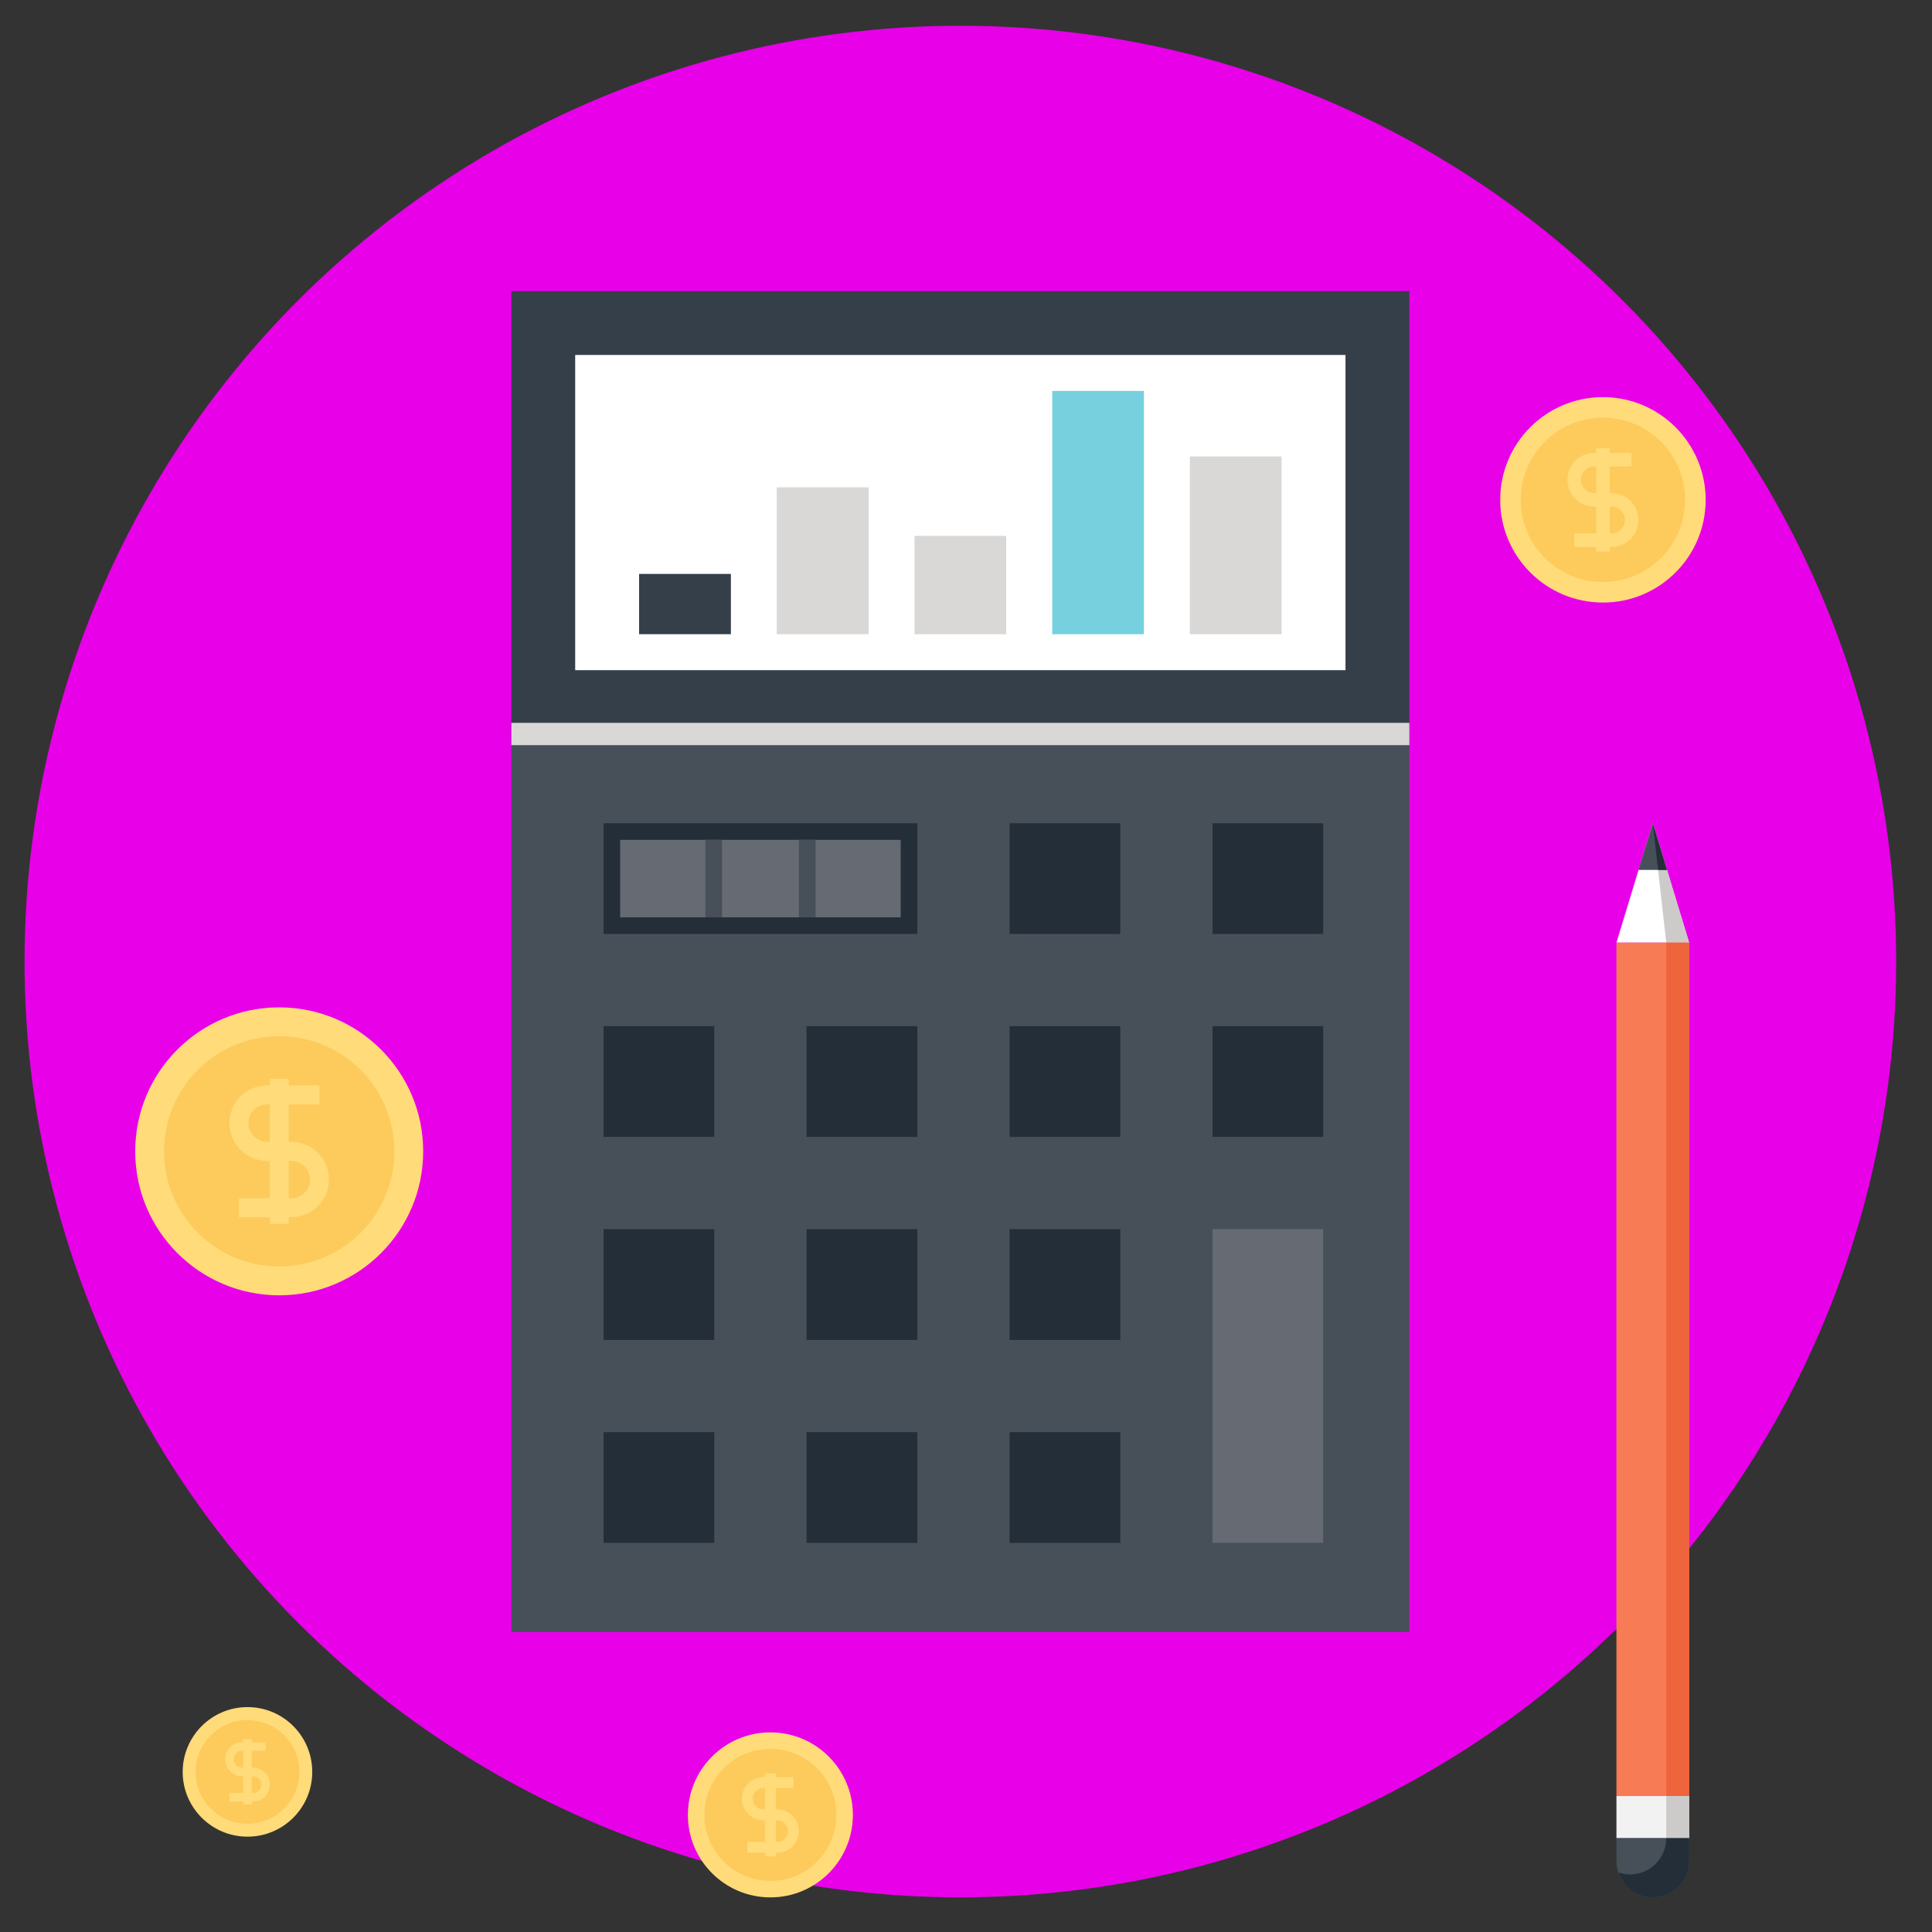 <?xml version="1.0" encoding="utf-8"?>
<!-- Generator: Adobe Illustrator 15.0.0, SVG Export Plug-In . SVG Version: 6.00 Build 0)  -->
<!DOCTYPE svg PUBLIC "-//W3C//DTD SVG 1.1//EN" "http://www.w3.org/Graphics/SVG/1.1/DTD/svg11.dtd">
<svg version="1.1" id="Layer_1" xmlns="http://www.w3.org/2000/svg" xmlns:xlink="http://www.w3.org/1999/xlink" x="0px" y="0px"
	 width="160px" height="160px" viewBox="0 0 160 160" enable-background="new 0 0 160 160" xml:space="preserve">
<rect x="0" y="0" width="160" height="160" fill="#333333" stroke="none"/>
<circle fill="#E800E8" cx="79.533" cy="79.632" r="77.5"/>
<g>
	<g>
		<rect x="42.348" y="60.787" fill="#474F59" width="74.37" height="74.37"/>
		<g>
			<g>
				<g>
					<rect x="49.986" y="68.176" fill="#232E38" width="25.981" height="9.169"/>
					<rect x="51.359" y="69.553" fill="#656A73" width="23.236" height="6.418"/>
					<g>
						<rect x="66.162" y="69.553" fill="#474F59" width="1.376" height="6.418"/>
						<rect x="58.422" y="69.553" fill="#474F59" width="1.373" height="6.418"/>
					</g>
				</g>
				<rect x="83.61" y="68.176" fill="#232E38" width="9.166" height="9.169"/>
				<rect x="100.415" y="68.176" fill="#232E38" width="9.163" height="9.169"/>
				<rect x="49.986" y="84.984" fill="#232E38" width="9.168" height="9.168"/>
				<rect x="66.794" y="84.984" fill="#232E38" width="9.174" height="9.168"/>
				<rect x="83.61" y="84.984" fill="#232E38" width="9.166" height="9.168"/>
				<rect x="100.415" y="84.984" fill="#232E38" width="9.163" height="9.168"/>
				<rect x="49.986" y="101.791" fill="#232E38" width="9.168" height="9.175"/>
				<rect x="66.794" y="101.791" fill="#232E38" width="9.174" height="9.175"/>
				<rect x="83.61" y="101.791" fill="#232E38" width="9.166" height="9.175"/>
				<rect x="49.986" y="118.606" fill="#232E38" width="9.168" height="9.166"/>
				<rect x="66.794" y="118.606" fill="#232E38" width="9.174" height="9.166"/>
				<rect x="83.61" y="118.606" fill="#232E38" width="9.166" height="9.166"/>
				<rect x="100.415" y="101.791" fill="#656A73" width="9.163" height="25.981"/>
			</g>
		</g>
		<rect x="42.348" y="24.106" fill="#353F49" width="74.37" height="36.681"/>
		<rect x="47.635" y="29.396" fill="#FFFFFF" width="63.793" height="26.104"/>
		<rect x="42.348" y="59.863" fill="#D9D8D7" width="74.37" height="1.848"/>
		<g>
			<g>
				<rect x="52.927" y="47.53" fill="#353F49" width="7.603" height="4.991"/>
				<rect x="64.329" y="40.359" fill="#D9D8D7" width="7.604" height="12.162"/>
				<rect x="75.733" y="44.379" fill="#D9D8D7" width="7.597" height="8.143"/>
				<rect x="87.139" y="32.374" fill="#76D0DE" width="7.594" height="20.147"/>
				<rect x="98.538" y="37.804" fill="#D9D8D7" width="7.599" height="14.718"/>
			</g>
		</g>
	</g>
	<g>
		<polygon fill="#FFFFFF" points="139.885,78.063 136.877,68.176 133.867,78.063 		"/>
		<polygon fill="#CCCBCA" points="136.877,68.176 139.885,78.063 137.993,78.063 		"/>
		<rect x="133.867" y="78.063" fill="#F77B55" width="6.018" height="70.677"/>
		<rect x="137.993" y="78.063" fill="#EE643C" width="1.892" height="70.677"/>
		<polygon fill="#474F59" points="138.052,72.043 136.877,68.176 135.689,72.043 		"/>
		<polygon fill="#232E38" points="138.052,72.043 136.877,68.176 137.314,72.043 		"/>
		<rect x="133.867" y="148.739" fill="#F2F2F2" width="6.018" height="3.49"/>
		<rect x="137.993" y="148.739" fill="#CCCBCA" width="1.892" height="3.49"/>
		<path fill="#474F59" d="M139.885,154.125c0,0.767-0.296,1.536-0.883,2.123c-0.587,0.589-1.355,0.884-2.125,0.884l0,0
			c-0.77,0-1.54-0.295-2.127-0.884c-0.587-0.587-0.883-1.356-0.883-2.123v-1.896h6.018V154.125z"/>
		<path fill="#232E38" d="M137.993,152.229c0,0.769-0.294,1.541-0.882,2.129c-0.585,0.586-1.359,0.878-2.13,0.878
			c-0.318,0-0.643-0.064-0.949-0.163c0.144,0.428,0.377,0.835,0.718,1.175c0.587,0.589,1.357,0.884,2.127,0.884
			s1.538-0.295,2.125-0.884c0.587-0.587,0.883-1.356,0.883-2.123v-1.896H137.993z"/>
	</g>
	<g>
		<g>
			<circle fill="#FFDB79" cx="23.122" cy="95.349" r="11.924"/>
			<path fill="#FDCA5C" d="M32.655,95.349c0,5.27-4.265,9.532-9.534,9.532s-9.535-4.263-9.535-9.532
				c0-5.269,4.266-9.537,9.535-9.537S32.655,90.08,32.655,95.349z"/>
			<g>
				<g>
					<path fill="#FFDB79" d="M24.123,96.137h-2.002c-0.836,0-1.623-0.327-2.207-0.922c-0.588-0.579-0.918-1.362-0.918-2.207
						c0-0.838,0.33-1.619,0.918-2.213c0.577-0.581,1.365-0.907,2.207-0.907h4.334v1.577h-4.334c-0.418,0-0.813,0.157-1.091,0.445
						c-0.302,0.293-0.46,0.683-0.46,1.098c0,0.417,0.158,0.805,0.453,1.093c0.299,0.301,0.68,0.462,1.098,0.462h2.002V96.137z"/>
					<path fill="#FFDB79" d="M24.123,100.807h-4.336v-1.571h4.336c0.414,0,0.799-0.164,1.097-0.456
						c0.284-0.282,0.455-0.675,0.455-1.093c0-0.417-0.16-0.804-0.45-1.089c-0.303-0.299-0.688-0.461-1.102-0.461h-2.002v-1.574
						h2.002c0.834,0,1.621,0.326,2.211,0.919c0.584,0.572,0.91,1.363,0.91,2.205c0,0.838-0.324,1.623-0.91,2.211
						C25.734,100.483,24.947,100.807,24.123,100.807z"/>
					<rect x="22.338" y="89.346" fill="#FFDB79" width="1.572" height="12.009"/>
				</g>
			</g>
		</g>
		<g>
			<path fill="#FFDB79" d="M141.255,41.396c0,4.697-3.809,8.505-8.507,8.505c-4.7,0-8.507-3.808-8.507-8.505
				c0-4.694,3.807-8.509,8.507-8.509C137.446,32.888,141.255,36.702,141.255,41.396z"/>
			<path fill="#FDCA5C" d="M139.55,41.396c0,3.759-3.043,6.803-6.802,6.803c-3.761,0-6.804-3.044-6.804-6.803
				s3.043-6.805,6.804-6.805C136.507,34.592,139.55,37.638,139.55,41.396z"/>
			<g>
				<g>
					<path fill="#FFDB79" d="M133.463,41.958h-1.43c-0.597,0-1.157-0.233-1.574-0.657c-0.419-0.412-0.654-0.973-0.654-1.574
						c0-0.596,0.235-1.157,0.654-1.578c0.412-0.415,0.974-0.647,1.574-0.647h3.093v1.124h-3.093c-0.298,0-0.579,0.112-0.778,0.319
						c-0.215,0.207-0.328,0.486-0.328,0.782c0,0.299,0.113,0.573,0.324,0.778c0.212,0.216,0.484,0.33,0.782,0.33h1.43V41.958z"/>
					<path fill="#FFDB79" d="M133.463,45.293h-3.095V44.17h3.095c0.295,0,0.57-0.116,0.782-0.326
						c0.202-0.202,0.324-0.479,0.324-0.78c0-0.298-0.114-0.572-0.321-0.775c-0.215-0.214-0.49-0.33-0.785-0.33h-1.43v-1.123h1.43
						c0.594,0,1.156,0.233,1.575,0.657c0.418,0.407,0.65,0.971,0.65,1.571c0,0.602-0.23,1.16-0.65,1.577
						C134.611,45.062,134.05,45.293,133.463,45.293z"/>
					<rect x="132.188" y="37.111" fill="#FFDB79" width="1.121" height="8.57"/>
				</g>
			</g>
		</g>
		<g>
			<path fill="#FFDB79" d="M25.859,146.744c0,2.961-2.4,5.361-5.362,5.361c-2.964,0-5.368-2.4-5.368-5.361
				c0-2.964,2.404-5.37,5.368-5.37C23.459,141.374,25.859,143.78,25.859,146.744z"/>
			<path fill="#FDCA5C" d="M24.787,146.744c0,2.373-1.92,4.288-4.29,4.288c-2.374,0-4.292-1.915-4.292-4.288
				s1.918-4.292,4.292-4.292C22.867,142.452,24.787,144.371,24.787,146.744z"/>
			<g>
				<g>
					<path fill="#FFDB79" d="M20.947,147.096h-0.902c-0.376,0-0.729-0.146-0.992-0.416c-0.266-0.256-0.413-0.61-0.413-0.988
						c0-0.377,0.147-0.729,0.413-0.997c0.26-0.261,0.612-0.407,0.992-0.407h1.951v0.707h-1.951c-0.188,0-0.363,0.072-0.488,0.199
						c-0.137,0.132-0.211,0.31-0.211,0.498c0,0.185,0.074,0.36,0.205,0.491c0.133,0.134,0.307,0.204,0.494,0.204h0.902V147.096z"/>
					<path fill="#FFDB79" d="M20.947,149.2h-1.951v-0.71h1.951c0.185,0,0.358-0.071,0.492-0.204
						c0.129-0.129,0.204-0.304,0.204-0.489c0-0.189-0.071-0.365-0.201-0.492c-0.137-0.133-0.311-0.209-0.495-0.209h-0.902v-0.709
						h0.902c0.373,0,0.727,0.146,0.994,0.415c0.264,0.259,0.408,0.611,0.408,0.995c0,0.377-0.145,0.729-0.408,0.992
						C21.674,149.054,21.316,149.2,20.947,149.2z"/>
					<rect x="20.143" y="144.039" fill="#FFDB79" width="0.707" height="5.405"/>
				</g>
			</g>
		</g>
		<g>
			<circle fill="#FFDB79" cx="63.8" cy="150.301" r="6.833"/>
			<path fill="#FDCA5C" d="M69.263,150.301c0,3.021-2.442,5.467-5.463,5.467c-3.021,0-5.464-2.445-5.464-5.467
				c0-3.021,2.442-5.466,5.464-5.466C66.82,144.835,69.263,147.28,69.263,150.301z"/>
			<g>
				<g>
					<path fill="#FFDB79" d="M64.374,150.754h-1.149c-0.477,0-0.929-0.188-1.263-0.529c-0.337-0.329-0.525-0.78-0.525-1.265
						c0-0.48,0.188-0.928,0.525-1.267c0.331-0.334,0.782-0.521,1.263-0.521h2.486v0.902h-2.486c-0.238,0-0.463,0.094-0.624,0.255
						c-0.173,0.169-0.263,0.393-0.263,0.63c0,0.239,0.09,0.462,0.258,0.627c0.172,0.172,0.391,0.265,0.629,0.265h1.149V150.754z"/>
					<path fill="#FFDB79" d="M64.374,153.43h-2.485v-0.9h2.485c0.235,0,0.458-0.096,0.629-0.262
						c0.163-0.161,0.259-0.386,0.259-0.626c0-0.241-0.09-0.462-0.256-0.626c-0.174-0.17-0.396-0.262-0.632-0.262h-1.149v-0.902
						h1.149c0.478,0,0.93,0.188,1.267,0.524c0.334,0.331,0.521,0.782,0.521,1.266c0,0.479-0.188,0.931-0.521,1.265
						C65.297,153.244,64.846,153.43,64.374,153.43z"/>
					<rect x="63.35" y="146.862" fill="#FFDB79" width="0.9" height="6.88"/>
				</g>
			</g>
		</g>
	</g>
</g>
</svg>
